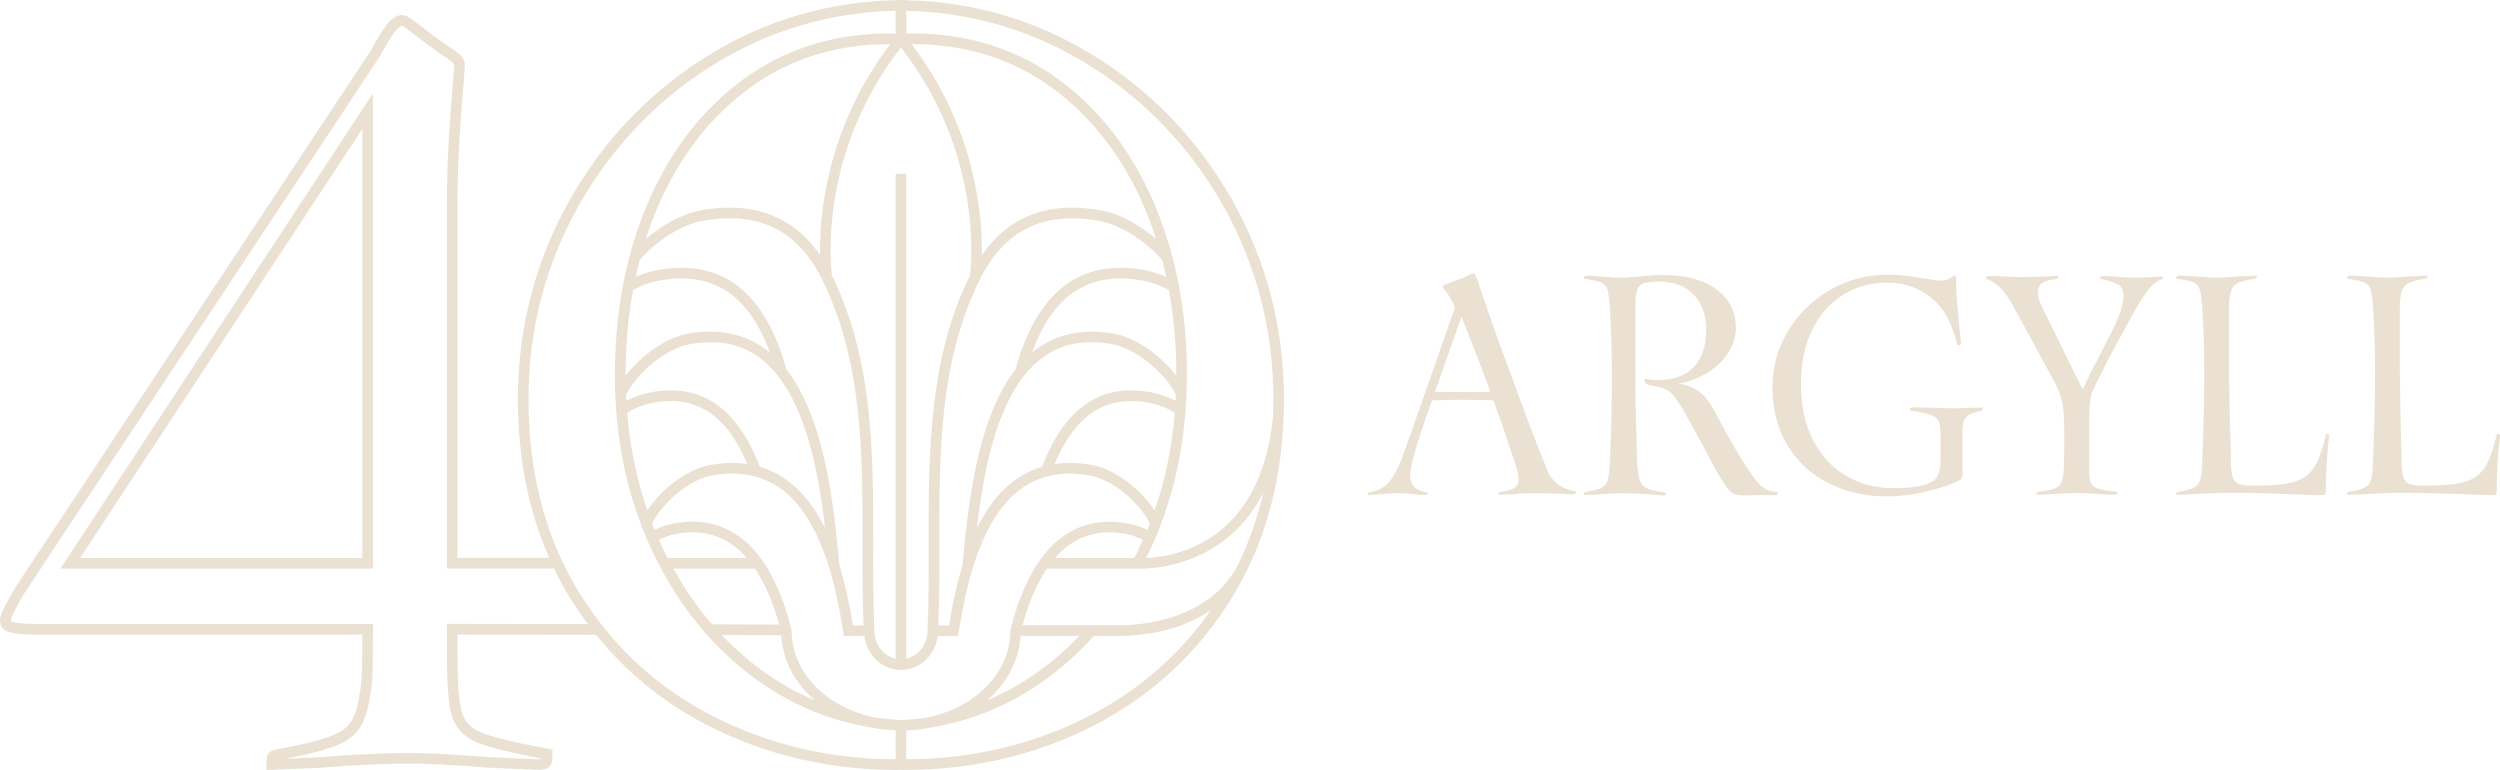 <svg width="211" height="65" viewBox="0 0 211 65" fill="none" xmlns="http://www.w3.org/2000/svg">
<g id="Layer_1" clip-path="url(#clip0_667_114)">
<g id="Group">
<path id="Vector" d="M180.287 23.448C180.096 23.448 179.874 23.441 179.612 23.419C179.354 23.401 179.09 23.384 178.81 23.37C178.281 23.32 177.821 23.295 177.443 23.295C177.373 23.295 177.327 23.313 177.299 23.345C177.274 23.38 177.26 23.444 177.26 23.526C177.98 23.681 178.489 23.852 178.782 24.032C179.079 24.21 179.224 24.543 179.224 25.032C179.224 25.688 178.878 26.705 178.185 28.087L177.383 29.643C176.638 31.083 176.101 32.16 175.773 32.865L172.399 26.01V25.985C172.262 25.727 172.163 25.496 172.103 25.287C172.039 25.078 172.011 24.855 172.011 24.61C172.011 24.32 172.124 24.086 172.346 23.912C172.569 23.738 172.957 23.614 173.509 23.547C173.611 23.529 173.675 23.508 173.689 23.483C173.706 23.458 173.713 23.391 173.713 23.288L172.445 23.338C171.654 23.373 170.976 23.387 170.407 23.387L169.273 23.338C168.648 23.306 168.178 23.288 167.85 23.288C167.747 23.288 167.68 23.306 167.656 23.338C167.631 23.373 167.617 23.444 167.617 23.547C167.875 23.614 168.136 23.742 168.39 23.923C168.648 24.103 168.913 24.362 169.178 24.699C169.443 25.039 169.718 25.464 169.99 25.978L171.643 29.012C172.007 29.686 172.279 30.189 172.459 30.515C172.636 30.845 172.919 31.352 173.3 32.047C173.576 32.564 173.777 33.025 173.908 33.422C174.035 33.819 174.123 34.273 174.166 34.783C174.208 35.29 174.229 36.031 174.229 36.998C174.229 38.537 174.201 39.561 174.141 40.068C174.081 40.578 173.918 40.922 173.653 41.103C173.385 41.284 172.866 41.419 172.089 41.504C171.983 41.521 171.923 41.546 171.908 41.571C171.891 41.596 171.88 41.66 171.88 41.766L173.099 41.709C174.098 41.642 174.826 41.606 175.296 41.606C175.709 41.606 176.377 41.642 177.309 41.709L178.447 41.766C178.549 41.766 178.616 41.748 178.652 41.709C178.687 41.677 178.701 41.606 178.701 41.504C177.91 41.436 177.352 41.344 177.037 41.22C176.716 41.096 176.518 40.915 176.444 40.674C176.363 40.433 176.327 40.018 176.327 39.43V35.566C176.327 34.776 176.356 34.181 176.416 33.783C176.479 33.386 176.575 33.046 176.716 32.77C176.889 32.412 177.345 31.501 178.086 30.051C178.655 28.998 179.224 27.949 179.789 26.914L180.05 26.45C180.425 25.773 180.753 25.241 181.032 24.844C181.304 24.447 181.552 24.157 181.767 23.972C181.982 23.791 182.198 23.667 182.399 23.596C182.47 23.579 182.512 23.55 182.53 23.508C182.548 23.465 182.555 23.398 182.555 23.313L182.322 23.338C181.223 23.405 180.538 23.444 180.283 23.444L180.287 23.448Z" fill="#EBE1D3"/>
<path id="Vector_2" d="M196.327 36.612C196.034 37.909 195.695 38.855 195.306 39.451C194.918 40.046 194.356 40.454 193.614 40.67C192.872 40.886 191.756 40.993 190.255 40.993C189.669 40.993 189.248 40.95 188.99 40.861C188.733 40.776 188.556 40.603 188.461 40.344C188.365 40.085 188.309 39.653 188.291 39.047C188.189 34.953 188.136 32.454 188.136 31.557V25.957C188.136 25.301 188.196 24.819 188.316 24.518C188.436 24.216 188.634 24 188.909 23.869C189.185 23.738 189.651 23.624 190.304 23.518C190.372 23.5 190.421 23.479 190.446 23.454C190.47 23.429 190.485 23.362 190.485 23.259L188.832 23.337C187.97 23.405 187.383 23.44 187.076 23.44C186.783 23.44 186.239 23.405 185.448 23.337C185.172 23.32 184.9 23.302 184.635 23.284C184.367 23.266 184.112 23.259 183.872 23.259C183.805 23.259 183.752 23.28 183.717 23.323C183.681 23.366 183.664 23.433 183.664 23.518C184.353 23.603 184.833 23.709 185.109 23.83C185.384 23.951 185.564 24.145 185.652 24.415C185.737 24.684 185.808 25.17 185.861 25.879C185.981 27.608 186.041 29.498 186.041 31.557C186.041 33.457 185.981 35.956 185.861 39.047C185.843 39.738 185.787 40.231 185.691 40.525C185.596 40.819 185.419 41.032 185.161 41.159C184.904 41.29 184.462 41.404 183.844 41.51C183.773 41.528 183.727 41.549 183.703 41.574C183.678 41.599 183.664 41.666 183.664 41.769C184.13 41.751 184.586 41.733 185.034 41.716C186.461 41.631 187.489 41.585 188.107 41.585C189.708 41.585 191.714 41.638 194.126 41.741L195.984 41.794C196.087 41.794 196.165 41.776 196.217 41.741C196.27 41.705 196.295 41.638 196.295 41.531C196.295 40.652 196.32 39.834 196.373 39.082C196.426 38.331 196.475 37.721 196.528 37.257L196.581 36.789C196.581 36.721 196.564 36.672 196.528 36.647C196.493 36.622 196.426 36.608 196.323 36.608L196.327 36.612Z" fill="#EBE1D3"/>
<path id="Vector_3" d="M210.947 36.651C210.912 36.626 210.845 36.612 210.739 36.612C210.445 37.909 210.106 38.855 209.718 39.451C209.329 40.046 208.764 40.454 208.026 40.67C207.288 40.886 206.164 40.993 204.667 40.993C204.08 40.993 203.66 40.95 203.402 40.861C203.144 40.776 202.968 40.603 202.872 40.344C202.777 40.085 202.72 39.653 202.703 39.047C202.6 34.953 202.547 32.454 202.547 31.557V25.957C202.547 25.301 202.607 24.819 202.727 24.518C202.848 24.216 203.045 24 203.321 23.869C203.596 23.738 204.059 23.624 204.716 23.518C204.783 23.5 204.833 23.479 204.857 23.454C204.882 23.429 204.896 23.362 204.896 23.259L203.243 23.337C202.381 23.405 201.798 23.44 201.488 23.44C201.194 23.44 200.654 23.405 199.859 23.337C199.584 23.32 199.312 23.302 199.047 23.284C198.778 23.266 198.524 23.259 198.284 23.259C198.213 23.259 198.164 23.28 198.128 23.323C198.093 23.366 198.079 23.433 198.079 23.518C198.768 23.603 199.252 23.709 199.527 23.83C199.803 23.951 199.983 24.145 200.071 24.415C200.156 24.684 200.227 25.17 200.276 25.879C200.396 27.608 200.456 29.498 200.456 31.557C200.456 33.457 200.396 35.956 200.276 39.047C200.258 39.738 200.202 40.231 200.11 40.525C200.015 40.819 199.838 41.032 199.58 41.159C199.322 41.29 198.884 41.404 198.263 41.51C198.196 41.528 198.146 41.549 198.121 41.574C198.097 41.599 198.083 41.666 198.083 41.769C198.549 41.751 199.004 41.733 199.453 41.716C200.884 41.631 201.908 41.585 202.526 41.585C204.126 41.585 206.133 41.638 208.545 41.741L210.407 41.794C210.509 41.794 210.587 41.776 210.64 41.741C210.693 41.705 210.717 41.638 210.717 41.531C210.717 40.652 210.742 39.834 210.795 39.082C210.848 38.331 210.898 37.721 210.951 37.257L211.004 36.789C211.004 36.721 210.986 36.672 210.951 36.647L210.947 36.651Z" fill="#EBE1D3"/>
<path id="Vector_4" d="M131.118 40.539C130.902 40.305 130.733 40.043 130.616 39.749C129.843 37.867 128.91 35.431 127.826 32.443C127.133 30.614 126.49 28.839 125.886 27.116C125.282 25.393 124.897 24.263 124.724 23.71C124.636 23.469 124.569 23.306 124.519 23.217C124.47 23.132 124.406 23.089 124.339 23.089C124.29 23.089 124.23 23.096 124.17 23.114C124.11 23.132 124.036 23.164 123.951 23.217C123.862 23.27 123.753 23.327 123.612 23.387C123.477 23.451 123.311 23.515 123.124 23.582C122.711 23.738 122.443 23.837 122.322 23.869C122.167 23.919 122.036 23.972 121.934 24.022C121.828 24.078 121.778 24.128 121.778 24.177C121.778 24.216 121.793 24.259 121.817 24.309C121.842 24.358 121.884 24.412 121.934 24.465C122.238 24.833 122.524 25.322 122.803 25.936L118.5 38.2C118.204 39.047 117.914 39.696 117.621 40.156C117.331 40.614 117.035 40.933 116.745 41.124C116.448 41.315 116.088 41.454 115.657 41.539C115.555 41.56 115.495 41.581 115.477 41.606C115.459 41.631 115.452 41.688 115.452 41.776C115.625 41.776 115.936 41.758 116.385 41.723C116.936 41.656 117.427 41.62 117.854 41.62C118.338 41.62 118.871 41.656 119.454 41.723C119.867 41.762 120.154 41.776 120.309 41.776C120.376 41.776 120.426 41.758 120.461 41.723C120.5 41.688 120.514 41.638 120.514 41.571C120.048 41.514 119.68 41.376 119.415 41.138C119.15 40.904 119.016 40.543 119.016 40.039C119.016 39.692 119.165 39.015 119.454 38.005C119.751 36.995 120.122 35.864 120.567 34.623L120.864 33.79C121.966 33.755 122.852 33.741 123.513 33.741C124.142 33.741 124.982 33.755 126.049 33.787C126.335 34.588 126.611 35.364 126.872 36.126C127.045 36.63 127.215 37.136 127.388 37.657C127.561 38.178 127.734 38.693 127.907 39.214C128.08 39.731 128.168 40.135 128.175 40.433C128.182 40.724 128.084 40.965 127.868 41.142C127.649 41.322 127.271 41.443 126.717 41.493C126.593 41.51 126.522 41.535 126.498 41.574C126.473 41.606 126.459 41.666 126.459 41.751L127.854 41.702C128.161 41.666 128.483 41.645 128.808 41.638C129.136 41.631 129.458 41.624 129.765 41.624C130.21 41.624 131.058 41.649 132.298 41.702L132.785 41.727C132.873 41.727 132.933 41.705 132.965 41.663C132.997 41.62 133.022 41.564 133.022 41.493C132.608 41.425 132.241 41.308 131.923 41.142C131.602 40.982 131.337 40.784 131.121 40.546L131.118 40.539ZM123.513 33.089C122.467 33.089 121.665 33.081 121.114 33.067L123.35 26.737C124.24 28.956 125.053 31.068 125.788 33.071C125.24 33.085 124.484 33.089 123.513 33.089Z" fill="#EBE1D3"/>
<path id="Vector_5" d="M165.964 34.435C165.593 34.453 165.194 34.46 164.763 34.46C164.109 34.443 163.445 34.425 162.774 34.407C162.325 34.389 161.87 34.382 161.403 34.382C161.319 34.382 161.255 34.404 161.223 34.446C161.188 34.489 161.17 34.556 161.17 34.641C161.979 34.762 162.562 34.882 162.915 35.003C163.268 35.123 163.502 35.3 163.611 35.534C163.724 35.768 163.781 36.144 163.781 36.661V38.76C163.781 39.366 163.699 39.83 163.537 40.16C163.374 40.49 163.004 40.745 162.428 40.925C161.852 41.106 160.969 41.199 159.779 41.199C158.316 41.199 156.992 40.851 155.812 40.16C154.632 39.469 153.703 38.462 153.021 37.14C152.34 35.818 152.001 34.251 152.001 32.436C152.001 30.622 152.318 29.119 152.958 27.821C153.597 26.524 154.47 25.542 155.579 24.865C156.688 24.192 157.924 23.855 159.284 23.855C160.711 23.855 161.954 24.284 163.004 25.138C164.053 25.992 164.787 27.329 165.197 29.143C165.3 29.143 165.377 29.126 165.43 29.09C165.483 29.055 165.508 28.995 165.508 28.91C165.49 28.753 165.473 28.608 165.459 28.47C165.388 27.832 165.31 27.013 165.225 26.021C165.137 25.028 165.098 24.149 165.098 23.391C165.098 23.337 165.084 23.306 165.059 23.288C165.035 23.27 164.996 23.263 164.943 23.263C164.907 23.263 164.879 23.27 164.851 23.288C164.826 23.306 164.794 23.33 164.759 23.366C164.657 23.437 164.526 23.504 164.371 23.575C164.215 23.642 164.035 23.678 163.827 23.678C163.636 23.678 163.427 23.66 163.194 23.625C162.961 23.589 162.717 23.547 162.456 23.497C162.025 23.43 161.534 23.359 160.983 23.288C160.432 23.221 159.874 23.185 159.305 23.185C157.55 23.185 155.925 23.617 154.438 24.479C152.947 25.344 151.767 26.503 150.899 27.953C150.03 29.406 149.595 30.976 149.595 32.67C149.595 34.57 150.022 36.218 150.874 37.608C151.725 39.001 152.884 40.061 154.346 40.794C155.808 41.528 157.444 41.897 159.252 41.897C160.097 41.897 160.951 41.812 161.824 41.638C162.693 41.464 163.498 41.259 164.24 41.014C164.551 40.894 164.851 40.773 165.144 40.653C165.317 40.585 165.441 40.511 165.519 40.433C165.596 40.355 165.635 40.231 165.635 40.057V36.481C165.635 36.066 165.674 35.751 165.752 35.534C165.829 35.318 165.967 35.144 166.165 35.017C166.363 34.886 166.659 34.79 167.059 34.719C167.196 34.684 167.278 34.652 167.302 34.616C167.327 34.581 167.341 34.503 167.341 34.382L166.928 34.407C166.652 34.407 166.331 34.414 165.96 34.432L165.964 34.435Z" fill="#EBE1D3"/>
<path id="Vector_6" d="M148.154 40.475C147.691 39.855 147.179 39.079 146.628 38.154C146.077 37.232 145.455 36.112 144.77 34.801C144.491 34.28 144.198 33.84 143.876 33.478C143.562 33.113 143.131 32.823 142.587 32.599C142.319 32.486 142.015 32.415 141.683 32.383C142.41 32.252 143.089 32.018 143.714 31.689C144.59 31.224 145.272 30.636 145.766 29.927C146.257 29.221 146.504 28.47 146.504 27.673C146.504 26.723 146.243 25.915 145.731 25.248C145.212 24.582 144.494 24.078 143.587 23.731C142.672 23.384 141.616 23.21 140.408 23.21C140.044 23.21 139.687 23.228 139.334 23.253C138.984 23.277 138.634 23.309 138.288 23.341C137.568 23.409 137.084 23.447 136.844 23.447C136.671 23.447 136.473 23.44 136.25 23.419C136.028 23.401 135.795 23.387 135.551 23.369C134.76 23.302 134.201 23.267 133.873 23.267C133.806 23.267 133.749 23.288 133.718 23.331C133.686 23.373 133.668 23.44 133.668 23.525C134.353 23.614 134.841 23.717 135.113 23.837C135.392 23.954 135.568 24.149 135.657 24.419C135.742 24.688 135.812 25.174 135.865 25.886C135.985 27.768 136.045 29.796 136.045 31.976C136.045 33.964 135.985 36.332 135.865 39.079C135.83 39.774 135.766 40.259 135.685 40.543C135.597 40.83 135.427 41.039 135.166 41.17C134.908 41.298 134.47 41.415 133.852 41.518C133.781 41.535 133.735 41.56 133.707 41.585C133.682 41.61 133.668 41.673 133.668 41.78C134.148 41.78 134.7 41.752 135.321 41.698C135.65 41.681 135.961 41.663 136.264 41.649C136.565 41.631 136.837 41.624 137.077 41.624C137.557 41.624 138.299 41.656 139.299 41.727C139.8 41.783 140.171 41.805 140.411 41.805C140.496 41.805 140.556 41.78 140.581 41.727C140.605 41.677 140.602 41.624 140.567 41.574C139.86 41.486 139.352 41.376 139.041 41.238C138.73 41.099 138.518 40.873 138.408 40.56C138.295 40.252 138.221 39.756 138.189 39.086C138.151 38.189 138.133 37.505 138.133 37.041C138.066 35.212 138.03 33.879 138.03 33.05V25.922C138.03 25.284 138.073 24.819 138.161 24.521C138.246 24.224 138.426 24.029 138.702 23.926C138.981 23.82 139.426 23.77 140.047 23.77C141.287 23.77 142.255 24.139 142.954 24.872C143.65 25.606 144 26.584 144 27.811C144 29.175 143.65 30.232 142.954 30.973C142.255 31.717 141.234 32.089 139.892 32.089C139.687 32.089 139.475 32.071 139.26 32.039C139.044 32.004 138.885 31.968 138.783 31.933C138.783 32.156 138.829 32.309 138.921 32.387C139.019 32.468 139.21 32.522 139.503 32.557C140.054 32.646 140.478 32.777 140.771 32.958C141.061 33.138 141.383 33.503 141.729 34.049C142.071 34.595 142.629 35.587 143.407 37.044C144.3 38.717 144.918 39.848 145.265 40.426C145.611 41.004 145.893 41.383 146.119 41.55C146.342 41.723 146.649 41.812 147.048 41.812L148.574 41.787H149.839C149.927 41.787 149.984 41.769 150.008 41.73C150.033 41.695 150.051 41.627 150.051 41.521C149.652 41.521 149.298 41.432 148.988 41.252C148.677 41.071 148.401 40.816 148.161 40.486L148.154 40.475Z" fill="#EBE1D3"/>
</g>
<g id="Group_2">
<path id="Vector_7" d="M31.48 47.989V7.879L5.097 47.989H31.48ZM30.582 47.089H6.764L30.582 10.878V47.089Z" fill="#EBE1D3"/>
<path id="Vector_8" d="M104.001 16.886C101.086 11.743 97.091 7.6 92.125 4.576C87.353 1.666 82.094 0.142 76.488 0.021V0H76.036L76.029 0.004H75.591V0.021C69.985 0.142 64.725 1.662 59.957 4.572C54.987 7.596 50.992 11.74 48.078 16.883C45.178 22.029 43.708 27.679 43.708 33.677C43.708 38.629 44.605 43.134 46.354 47.086H38.615V17.017C38.615 15.259 38.675 13.398 38.795 11.484C38.911 9.616 39.028 8.043 39.145 6.802L39.236 5.533C39.236 5.168 39.078 4.845 38.767 4.572C38.544 4.378 38.209 4.14 37.725 3.832C37.315 3.545 36.902 3.25 36.502 2.96L34.984 1.794C34.867 1.719 34.768 1.648 34.68 1.584L34.56 1.499C33.934 1.049 33.281 1.287 32.659 2.063C32.334 2.478 31.889 3.201 31.271 4.31L1.339 49.517C0.59 50.765 0.18 51.556 0.053 52.016C-0.131 52.665 0.163 53.182 0.809 53.363C1.268 53.498 2.144 53.562 3.483 53.562H30.582L30.561 56.234C30.522 57.606 30.448 58.035 30.321 58.751L30.243 59.187C30.021 60.452 29.53 61.289 28.735 61.75C27.873 62.257 26.132 62.742 23.567 63.199C22.956 63.295 22.762 63.455 22.663 63.582L22.631 63.628C22.529 63.802 22.486 64.061 22.486 64.525V64.996L22.956 64.975C23.687 64.943 24.419 64.911 25.153 64.879C25.828 64.851 26.503 64.823 27.198 64.791C28.555 64.667 29.816 64.582 31.059 64.532C32.281 64.472 33.458 64.444 34.556 64.444C36.004 64.444 38.276 64.561 41.317 64.794C41.963 64.826 42.61 64.851 43.253 64.879C43.956 64.911 44.662 64.94 45.386 64.975C45.888 64.975 46.181 64.894 46.368 64.706C46.555 64.518 46.633 64.206 46.633 63.639V63.263L46.266 63.196C43.422 62.671 41.511 62.207 40.586 61.81C39.742 61.452 39.222 60.906 38.989 60.151C38.837 59.641 38.654 58.545 38.622 56.241L38.615 53.558L50.314 53.576C52.853 56.741 56.011 59.315 59.713 61.214C64.581 63.71 69.925 64.979 75.598 64.979C75.739 64.979 75.887 64.979 76.029 64.968C76.177 64.975 76.332 64.979 76.477 64.979C82.15 64.979 87.494 63.713 92.362 61.214C97.236 58.705 101.164 55.05 104.036 50.35C104.541 49.517 104.954 48.759 105.297 48.032L105.343 47.937C107.169 44.162 108.176 39.858 108.338 35.13C108.356 34.655 108.366 34.173 108.366 33.68C108.366 27.683 106.897 22.029 103.997 16.886H104.001ZM76.039 4.012C83.012 12.955 81.966 22.441 81.86 23.252C78.353 30.355 78.367 38.317 78.381 46.012C78.385 48.397 78.388 50.864 78.282 53.236C78.282 54.398 77.512 55.366 76.488 55.593V14.667H75.591V55.593C74.57 55.369 73.796 54.395 73.796 53.218C73.687 50.864 73.694 48.397 73.697 46.008C73.711 38.327 73.722 30.387 70.218 23.263C70.115 22.487 69.052 12.977 76.039 4.016V4.012ZM97.014 33.085C92.877 32.344 89.829 34.471 87.95 39.394C85.668 40.06 83.824 41.794 82.454 44.562C83.029 39.61 84.072 34.666 86.47 31.663C88.321 29.345 90.737 28.488 93.856 29.044C95.799 29.388 98.285 31.38 99.243 33.337C99.243 33.372 99.243 33.407 99.236 33.439C99.236 33.56 99.225 33.691 99.221 33.819C98.564 33.482 97.794 33.223 97.014 33.081V33.085ZM99.147 34.822C98.918 37.725 98.349 40.496 97.452 43.084C96.216 41.212 94.022 39.578 92.168 39.245C91.041 39.043 89.984 39.022 89.01 39.164C90.737 35.041 93.308 33.34 96.858 33.974C97.703 34.127 98.515 34.435 99.151 34.822H99.147ZM94.011 28.162C91.281 27.672 88.971 28.222 87.106 29.76C88.882 24.876 91.927 22.877 96.382 23.674C97.215 23.823 97.975 24.103 98.656 24.489C99.07 26.786 99.281 29.193 99.281 31.656V31.713C97.96 29.976 95.816 28.48 94.011 28.162ZM96.54 22.784C91.14 21.817 87.498 24.645 85.71 31.181C82.704 35.02 81.761 41.634 81.242 47.667L81.235 47.696C80.783 49.166 80.409 50.836 80.094 52.789H79.197C79.285 50.559 79.285 48.255 79.282 46.015C79.268 38.398 79.254 30.519 82.701 23.589L82.722 23.547C84.792 19.41 88.077 17.804 92.764 18.641C94.513 18.949 96.689 20.31 98.095 21.962C98.102 21.987 98.109 22.012 98.116 22.037L98.155 22.164C98.254 22.554 98.345 22.958 98.437 23.373C97.847 23.11 97.215 22.912 96.544 22.791L96.54 22.784ZM92.916 17.748C88.522 16.961 85.156 18.23 82.867 21.53C82.927 18.141 82.316 10.79 76.94 3.725C76.965 3.725 76.986 3.725 77.01 3.725C81.472 3.725 85.428 4.962 88.773 7.397C92.122 9.843 94.735 13.214 96.547 17.422C96.929 18.308 97.268 19.226 97.568 20.161C96.145 18.935 94.396 18.006 92.92 17.748H92.916ZM55.068 33.085C54.287 33.227 53.521 33.485 52.867 33.822C52.86 33.663 52.846 33.507 52.836 33.347C53.789 31.387 56.28 29.391 58.23 29.048C61.345 28.491 63.764 29.349 65.615 31.667C68.014 34.673 69.056 39.628 69.632 44.569C68.261 41.797 66.417 40.068 64.132 39.401C62.253 34.474 59.208 32.348 55.068 33.085ZM63.072 39.164C62.097 39.022 61.041 39.043 59.914 39.245C58.067 39.578 55.877 41.205 54.637 43.073C53.743 40.496 53.168 37.735 52.931 34.829C53.567 34.439 54.379 34.13 55.227 33.978C58.777 33.344 61.348 35.045 63.072 39.167V39.164ZM52.8 31.71C52.8 31.692 52.8 31.671 52.8 31.653C52.8 29.157 53.016 26.758 53.433 24.482C54.118 24.096 54.877 23.819 55.7 23.671C60.154 22.873 63.199 24.876 64.976 29.756C63.111 28.222 60.801 27.672 58.071 28.158C56.266 28.477 54.121 29.969 52.8 31.706V31.71ZM66.371 31.181C64.581 24.645 60.935 21.82 55.541 22.784C54.881 22.905 54.256 23.1 53.669 23.359C53.768 22.912 53.853 22.462 53.966 22.026L53.98 21.966C55.386 20.31 57.565 18.946 59.317 18.634C64.008 17.801 67.293 19.406 69.349 23.522L69.381 23.582C72.825 30.512 72.811 38.388 72.796 46.001C72.793 48.248 72.793 50.563 72.881 52.782H71.984C71.673 50.847 71.302 49.177 70.847 47.692L70.84 47.674C70.324 41.67 69.384 35.031 66.371 31.178V31.181ZM69.211 21.526C66.933 18.233 63.563 16.961 59.162 17.748C57.678 18.01 55.93 18.942 54.506 20.169C54.81 19.229 55.149 18.308 55.534 17.422C57.346 13.214 59.96 9.84 63.305 7.397C66.65 4.959 70.606 3.725 75.068 3.725C75.093 3.725 75.117 3.725 75.142 3.725C69.766 10.786 69.151 18.134 69.208 21.526H69.211ZM37.718 52.661L37.728 56.256C37.756 58.191 37.891 59.591 38.134 60.42C38.445 61.434 39.152 62.186 40.236 62.65C41.193 63.058 42.988 63.508 45.718 64.022C45.718 64.036 45.715 64.05 45.711 64.064C45.655 64.075 45.559 64.085 45.407 64.085C44.701 64.054 43.998 64.022 43.291 63.99C42.649 63.961 42.006 63.933 41.373 63.905C38.322 63.671 36.029 63.55 34.56 63.55C33.444 63.55 32.253 63.582 31.02 63.642C29.766 63.696 28.491 63.781 27.138 63.905C26.464 63.933 25.789 63.961 25.118 63.99C24.761 64.004 24.404 64.018 24.048 64.036C26.577 63.572 28.262 63.082 29.187 62.536C30.208 61.945 30.861 60.871 31.13 59.346L31.204 58.914C31.335 58.184 31.419 57.702 31.458 56.256L31.49 52.665H3.486C1.865 52.665 1.268 52.562 1.056 52.502C0.872 52.449 0.869 52.431 0.918 52.264C0.989 52.013 1.254 51.41 2.098 50.003L31.854 5.069L32.041 4.782C32.652 3.686 33.073 2.999 33.362 2.627C33.624 2.3 33.832 2.183 33.938 2.183C33.938 2.183 33.966 2.183 34.041 2.24L34.157 2.322C34.252 2.389 34.362 2.467 34.461 2.531L35.962 3.683C36.379 3.981 36.792 4.282 37.223 4.58C37.679 4.87 37.99 5.09 38.173 5.249C38.315 5.374 38.332 5.459 38.336 5.498L38.247 6.72C38.131 7.961 38.011 9.542 37.898 11.421C37.778 13.352 37.718 15.235 37.718 17.01V47.986H46.764C47.166 48.826 47.594 49.627 48.039 50.347C48.526 51.148 49.063 51.921 49.625 52.672L37.714 52.654L37.718 52.661ZM75.591 64.078C70.063 64.078 64.859 62.845 60.123 60.417C56.47 58.538 53.358 55.993 50.875 52.849C50.126 51.91 49.431 50.914 48.805 49.883C48.328 49.11 47.873 48.259 47.445 47.348C45.563 43.364 44.605 38.767 44.605 33.68C44.605 27.839 46.036 22.338 48.858 17.329C51.695 12.321 55.584 8.287 60.419 5.342C65.047 2.517 70.147 1.028 75.587 0.907V2.825C70.73 2.726 66.41 4.016 62.776 6.664C59.296 9.202 56.583 12.7 54.708 17.06C54.054 18.566 53.51 20.158 53.093 21.788L53.079 21.845C52.292 24.883 51.893 28.179 51.893 31.649C51.893 36.208 52.641 40.468 54.121 44.314L54.15 44.399C54.294 44.782 54.45 45.168 54.616 45.555C54.828 46.037 55.04 46.494 55.245 46.912C55.326 47.082 55.414 47.252 55.499 47.416L55.665 47.745C56.778 49.868 58.081 51.782 59.544 53.438C60.963 55.061 62.592 56.507 64.379 57.73C67.173 59.641 70.232 60.864 73.485 61.392C73.507 61.395 73.528 61.402 73.549 61.409L73.588 61.416C74.238 61.551 74.912 61.618 75.591 61.643V64.071V64.078ZM60.094 52.697C58.886 51.304 57.795 49.719 56.834 47.99H63.715C64.368 48.961 64.944 50.163 65.421 51.584L65.442 51.655C65.555 52.002 65.651 52.36 65.75 52.711C63.814 52.711 61.917 52.704 60.094 52.693V52.697ZM65.94 53.615C66.053 55.727 67.092 57.663 68.773 59.109C67.427 58.542 66.128 57.84 64.888 56.989C63.447 56.004 62.122 54.859 60.921 53.597C62.553 53.604 64.227 53.611 65.94 53.611V53.615ZM56.34 47.089L56.301 47.011C56.22 46.852 56.135 46.689 56.057 46.522C55.909 46.221 55.76 45.895 55.608 45.562C56.061 45.335 56.545 45.154 57.067 45.058C59.505 44.622 61.462 45.292 63.026 47.089H56.336H56.34ZM76.039 60.771C75.894 60.764 75.739 60.757 75.566 60.736C75.17 60.715 74.849 60.686 74.545 60.647C74.245 60.612 73.952 60.562 73.655 60.513C69.624 59.633 66.816 56.656 66.816 53.236L66.785 53.051C66.65 52.523 66.495 51.981 66.318 51.442L66.297 51.368C65.757 49.744 65.096 48.369 64.326 47.281C62.482 44.668 59.985 43.623 56.912 44.172C56.322 44.279 55.764 44.463 55.248 44.715C55.174 44.534 55.1 44.356 55.033 44.179C56.008 42.29 58.272 40.458 60.073 40.131C61.398 39.898 62.609 39.919 63.683 40.202C66.534 40.94 68.586 43.431 69.953 47.827L69.974 47.901C70.455 49.457 70.843 51.222 71.161 53.306L71.221 53.689H72.948C73.16 55.299 74.46 56.546 76.043 56.546C77.625 56.546 78.939 55.291 79.144 53.689H80.868L80.928 53.306C81.249 51.205 81.641 49.436 82.118 47.901L82.139 47.827C83.506 43.431 85.555 40.94 88.409 40.202C89.479 39.922 90.691 39.898 92.016 40.135C93.821 40.461 96.081 42.29 97.056 44.183C96.986 44.364 96.911 44.541 96.841 44.715C96.329 44.466 95.77 44.282 95.177 44.176C92.1 43.626 89.607 44.672 87.763 47.284C86.996 48.373 86.332 49.748 85.795 51.371L85.771 51.446C85.601 51.963 85.446 52.509 85.297 53.09L85.272 53.243C85.272 56.663 82.464 59.641 78.43 60.52C78.134 60.569 77.837 60.619 77.533 60.654C77.237 60.693 76.915 60.722 76.495 60.743C76.357 60.757 76.209 60.768 76.05 60.775L76.039 60.771ZM96.021 46.526C95.944 46.689 95.859 46.852 95.778 47.011L95.735 47.093H89.045C90.61 45.296 92.567 44.626 95.004 45.062C95.534 45.158 96.014 45.338 96.466 45.562C96.314 45.898 96.166 46.221 96.018 46.526H96.021ZM86.138 53.668H91.094C89.9 54.916 88.596 56.036 87.194 56.993C85.951 57.84 84.654 58.542 83.309 59.112C84.972 57.677 86.011 55.763 86.138 53.672V53.668ZM91.956 60.413C87.219 62.841 82.016 64.075 76.488 64.078V61.65C77.166 61.626 77.841 61.558 78.49 61.423L78.537 61.413C78.558 61.409 78.575 61.402 78.593 61.399C81.846 60.871 84.905 59.644 87.696 57.737C89.384 56.589 90.938 55.217 92.326 53.668H94.559C94.559 53.668 94.629 53.668 94.728 53.668C95.251 53.668 96.911 53.618 98.836 53.058C100.108 52.69 101.231 52.158 102.206 51.499C99.543 55.281 96.102 58.276 91.952 60.413H91.956ZM104.562 47.497L104.537 47.55C101.917 52.938 94.668 52.768 94.576 52.768H86.304C86.413 52.381 86.519 52.009 86.636 51.658L86.657 51.591C87.134 50.17 87.71 48.968 88.363 47.993H96.064C96.088 47.993 96.155 47.997 96.272 47.997C97.522 47.997 103.527 47.667 106.614 41.602C106.134 43.69 105.449 45.661 104.562 47.501V47.497ZM107.445 35.073C106.452 45.881 99.01 47.001 96.742 47.089C96.77 47.033 96.798 46.976 96.826 46.919C97.031 46.497 97.236 46.051 97.455 45.555C97.621 45.168 97.773 44.796 97.918 44.413C99.084 41.404 99.804 38.125 100.059 34.687C100.097 34.251 100.126 33.84 100.133 33.482C100.165 32.957 100.179 32.394 100.179 31.653C100.179 29.087 99.956 26.573 99.515 24.177C99.352 23.334 99.179 22.561 98.988 21.817L98.949 21.693C98.536 20.094 98.003 18.538 97.367 17.064C95.491 12.707 92.775 9.209 89.299 6.667C85.795 4.115 81.662 2.821 77.01 2.821C76.837 2.821 76.661 2.821 76.491 2.829V0.914C81.931 1.031 87.032 2.524 91.659 5.349C96.495 8.294 100.384 12.324 103.22 17.333C106.042 22.341 107.473 27.843 107.473 33.684C107.473 34.148 107.462 34.609 107.448 35.077L107.445 35.073Z" fill="#EBE1D3"/>
</g>
</g>
<defs>
<clipPath id="clip0_667_114">
<rect width="211" height="65" fill="white"/>
</clipPath>
</defs>
</svg>
